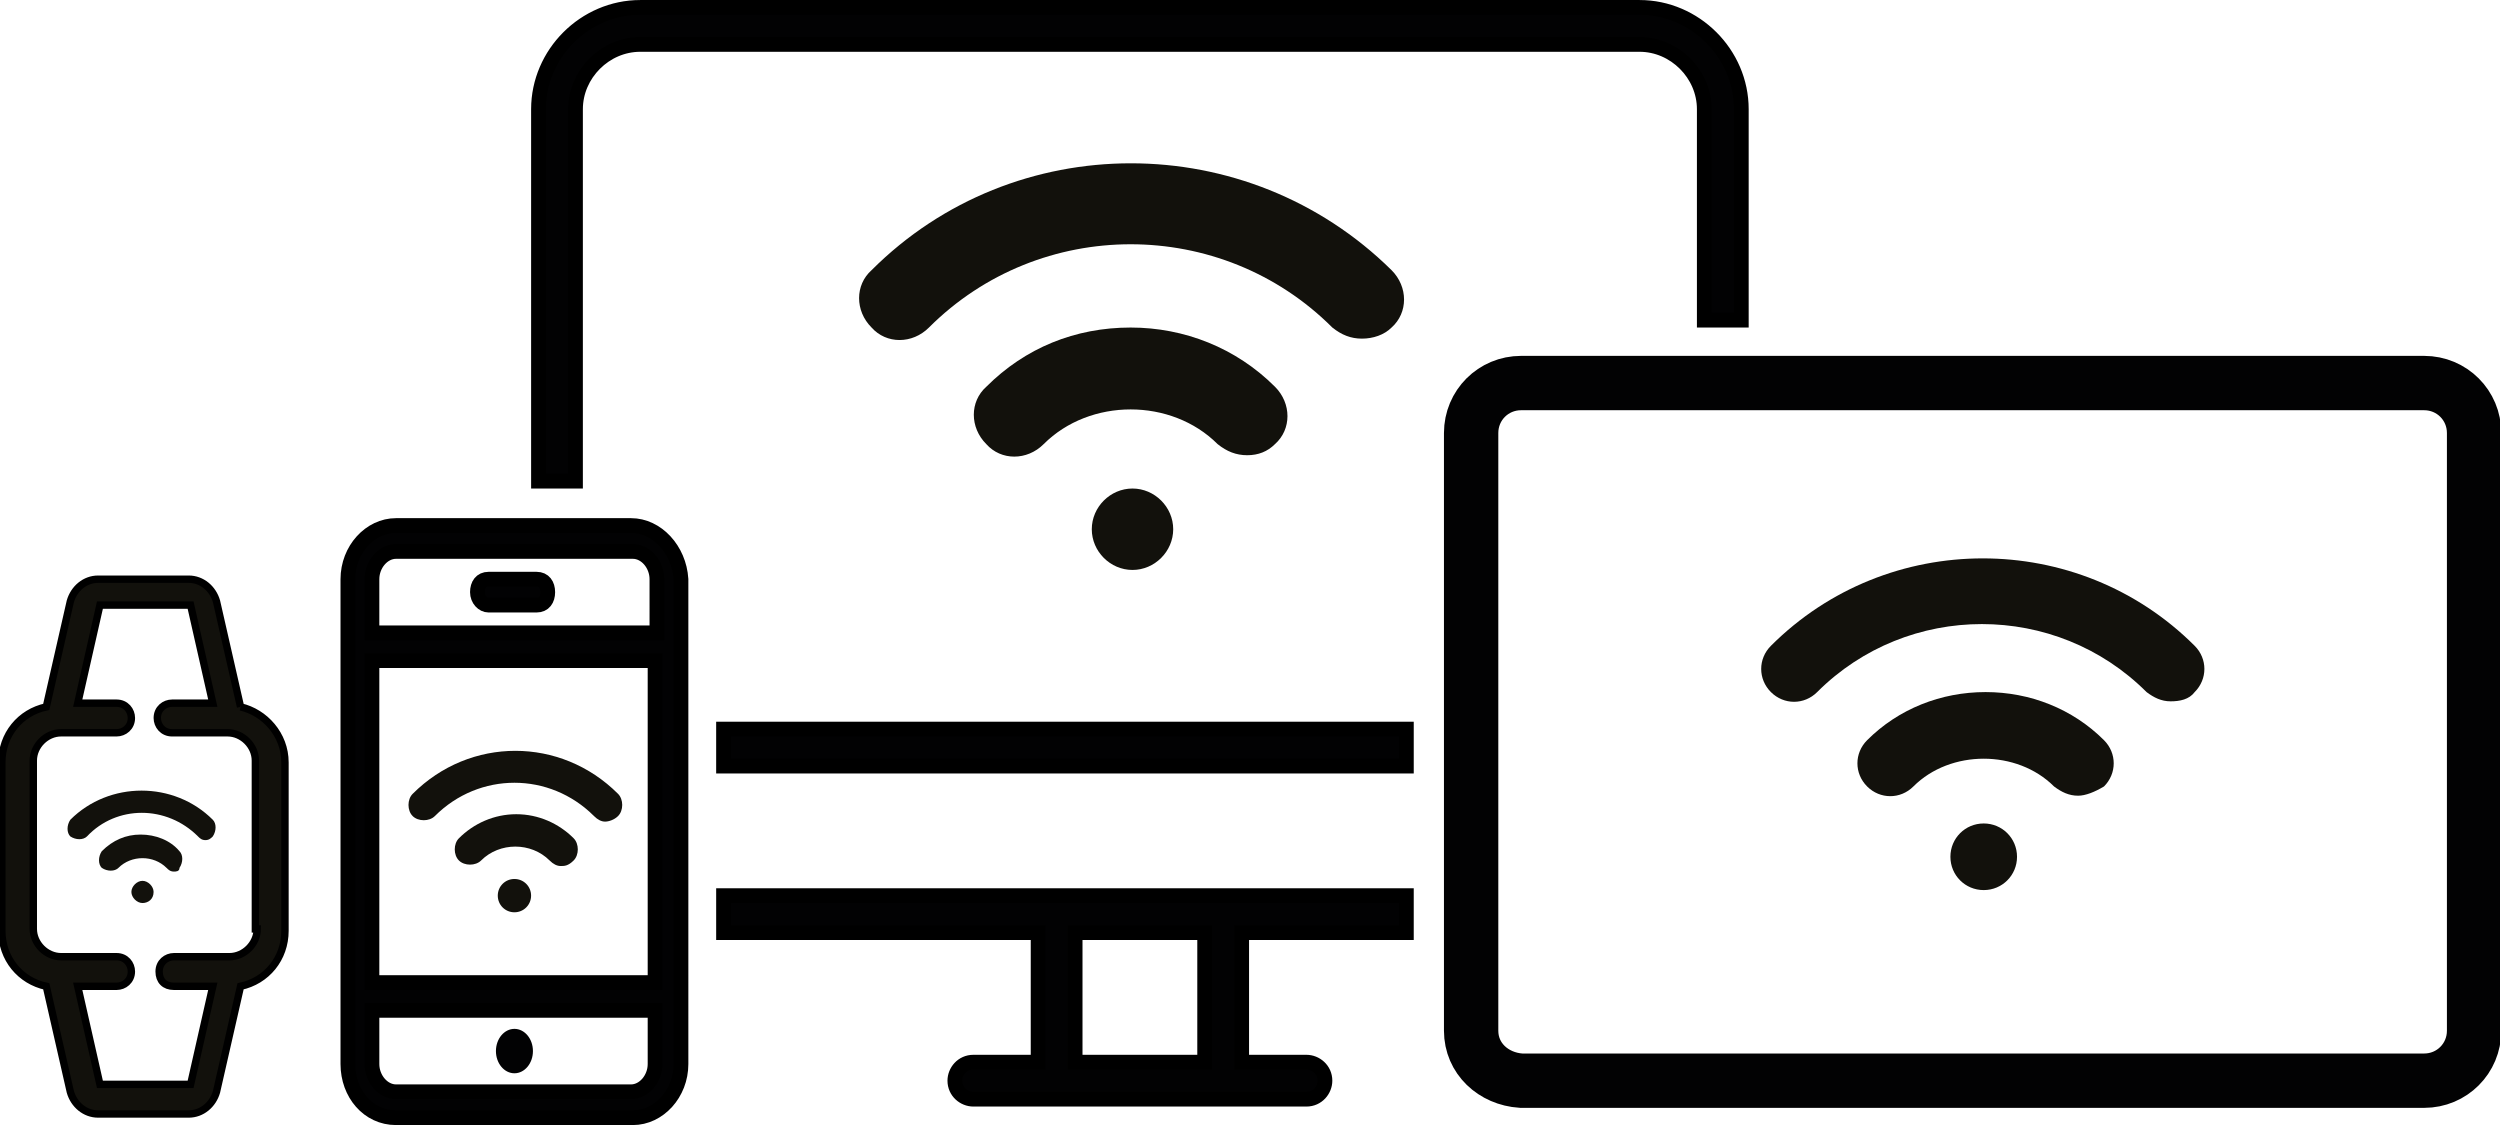 <?xml version="1.0" encoding="utf-8"?>
<!-- Generator: Adobe Illustrator 26.0.1, SVG Export Plug-In . SVG Version: 6.00 Build 0)  -->
<svg version="1.1" id="Ebene_1" xmlns="http://www.w3.org/2000/svg" xmlns:xlink="http://www.w3.org/1999/xlink" x="0px" y="0px"
	 viewBox="0 0 135.1 60.8" style="enable-background:new 0 0 135.1 60.8;" xml:space="preserve">
<style type="text/css">
	.st0{fill:#020203;}
	.st1{fill:none;stroke:#000000;stroke-width:0.797;stroke-miterlimit:10;}
	.st2{fill-rule:evenodd;clip-rule:evenodd;fill:#12110C;}
	.st3{fill-rule:evenodd;clip-rule:evenodd;fill:#12110C;stroke:#000000;stroke-width:0.399;stroke-miterlimit:10;}
	.st4{fill:none;stroke:#020203;stroke-width:2.937;stroke-miterlimit:10;}
	.st5{fill-rule:evenodd;clip-rule:evenodd;fill:#020203;}
	.st6{fill:#020203;stroke:#000000;stroke-width:0.797;stroke-miterlimit:10;}
</style>
<g id="_x39_19-ipod-touch-toolbar_x40_2x.png_00000018928711833892753690000012897140138853896840_">
	<g>
		<path class="st0" d="M34.1,28.4H21.4c-1.4,0-2.6,1.3-2.6,2.9v26.2c0,1.6,1.1,2.9,2.6,2.9h12.8c1.4,0,2.6-1.3,2.6-2.9V31.3
			C36.7,29.7,35.5,28.4,34.1,28.4z M35.4,57.5c0,0.8-0.6,1.5-1.3,1.5H21.4c-0.7,0-1.3-0.7-1.3-1.5v-2.9h15.3V57.5z M35.4,53.1H20.1
			V35.7h15.3V53.1z M35.4,34.2H20.1v-2.9c0-0.8,0.6-1.5,1.3-1.5h12.8c0.7,0,1.3,0.7,1.3,1.5V34.2z M29,31.3h-2.6
			c-0.4,0-0.6,0.3-0.6,0.7s0.3,0.7,0.6,0.7H29c0.4,0,0.6-0.3,0.6-0.7S29.4,31.3,29,31.3z"/>
	</g>
	<g>
		<path class="st1" d="M34.1,28.4H21.4c-1.4,0-2.6,1.3-2.6,2.9v26.2c0,1.6,1.1,2.9,2.6,2.9h12.8c1.4,0,2.6-1.3,2.6-2.9V31.3
			C36.7,29.7,35.5,28.4,34.1,28.4z M35.4,57.5c0,0.8-0.6,1.5-1.3,1.5H21.4c-0.7,0-1.3-0.7-1.3-1.5v-2.9h15.3V57.5z M35.4,53.1H20.1
			V35.7h15.3V53.1z M35.4,34.2H20.1v-2.9c0-0.8,0.6-1.5,1.3-1.5h12.8c0.7,0,1.3,0.7,1.3,1.5V34.2z M29,31.3h-2.6
			c-0.4,0-0.6,0.3-0.6,0.7s0.3,0.7,0.6,0.7H29c0.4,0,0.6-0.3,0.6-0.7S29.4,31.3,29,31.3z"/>
	</g>
</g>
<g>
	<path class="st2" d="M73.6,18.3c-0.6,0-1.1-0.2-1.6-0.6c-6-6-15.8-6-21.8,0c-0.9,0.9-2.3,0.9-3.1,0c-0.9-0.9-0.9-2.3,0-3.1
		c7.7-7.7,20.3-7.7,28.1,0c0.9,0.9,0.9,2.3,0,3.1C74.8,18.1,74.2,18.3,73.6,18.3"/>
	<path class="st2" d="M67.4,24.6c-0.6,0-1.1-0.2-1.6-0.6c-2.5-2.5-6.9-2.5-9.4,0c-0.9,0.9-2.3,0.9-3.1,0c-0.9-0.9-0.9-2.3,0-3.1
		c2.1-2.1,4.8-3.2,7.8-3.2c2.9,0,5.7,1.1,7.8,3.2c0.9,0.9,0.9,2.3,0,3.1C68.5,24.4,68,24.6,67.4,24.6"/>
	<path class="st2" d="M61.2,30.8c-1.2,0-2.2-1-2.2-2.2c0-1.2,1-2.2,2.2-2.2h0c1.2,0,2.2,1,2.2,2.2C63.4,29.8,62.4,30.8,61.2,30.8"/>
</g>
<g>
	<path class="st2" d="M117.3,37.9c-0.5,0-0.9-0.2-1.3-0.5c-4.9-4.9-12.9-4.9-17.8,0c-0.7,0.7-1.8,0.7-2.5,0c-0.7-0.7-0.7-1.8,0-2.5
		c6.3-6.3,16.6-6.3,22.9,0c0.7,0.7,0.7,1.8,0,2.5C118.3,37.8,117.8,37.9,117.3,37.9"/>
	<path class="st2" d="M112.3,43c-0.5,0-0.9-0.2-1.3-0.5c-2-2-5.6-2-7.6,0c-0.7,0.7-1.8,0.7-2.5,0c-0.7-0.7-0.7-1.8,0-2.5
		c1.7-1.7,4-2.6,6.4-2.6c2.4,0,4.7,0.9,6.4,2.6c0.7,0.7,0.7,1.8,0,2.5C113.2,42.8,112.7,43,112.3,43"/>
	<path class="st2" d="M107.2,48.1c-1,0-1.8-0.8-1.8-1.8c0-1,0.8-1.8,1.8-1.8h0c1,0,1.8,0.8,1.8,1.8C109,47.3,108.2,48.1,107.2,48.1"
		/>
</g>
<g>
	<path class="st2" d="M32.7,44.4c-0.2,0-0.4-0.1-0.6-0.3c-2.4-2.4-6.2-2.4-8.6,0c-0.3,0.3-0.9,0.3-1.2,0c-0.3-0.3-0.3-0.9,0-1.2
		c3.1-3.1,8-3.1,11.1,0c0.3,0.3,0.3,0.9,0,1.2C33.2,44.3,32.9,44.4,32.7,44.4"/>
	<path class="st2" d="M30.3,46.8c-0.2,0-0.4-0.1-0.6-0.3c-1-1-2.7-1-3.7,0c-0.3,0.3-0.9,0.3-1.2,0c-0.3-0.3-0.3-0.9,0-1.2
		c0.8-0.8,1.9-1.3,3.1-1.3c1.2,0,2.3,0.5,3.1,1.3c0.3,0.3,0.3,0.9,0,1.2C30.7,46.8,30.5,46.8,30.3,46.8"/>
	<path class="st2" d="M27.8,49.3c-0.5,0-0.9-0.4-0.9-0.9c0-0.5,0.4-0.9,0.9-0.9h0c0.5,0,0.9,0.4,0.9,0.9
		C28.7,48.9,28.3,49.3,27.8,49.3"/>
</g>
<g>
	<path class="st2" d="M11.1,45.4c-0.2,0-0.3-0.1-0.4-0.2c-1.7-1.7-4.4-1.7-6,0c-0.2,0.2-0.6,0.2-0.9,0c-0.2-0.2-0.2-0.6,0-0.9
		c2.1-2.1,5.6-2.1,7.7,0c0.2,0.2,0.2,0.6,0,0.9C11.4,45.3,11.3,45.4,11.1,45.4"/>
	<path class="st2" d="M9.4,47.1c-0.2,0-0.3-0.1-0.4-0.2c-0.7-0.7-1.9-0.7-2.6,0c-0.2,0.2-0.6,0.2-0.9,0c-0.2-0.2-0.2-0.6,0-0.9
		c0.6-0.6,1.3-0.9,2.1-0.9c0.8,0,1.6,0.3,2.1,0.9c0.2,0.2,0.2,0.6,0,0.9C9.7,47.1,9.5,47.1,9.4,47.1"/>
	<path class="st2" d="M7.7,48.8c-0.3,0-0.6-0.3-0.6-0.6c0-0.3,0.3-0.6,0.6-0.6h0c0.3,0,0.6,0.3,0.6,0.6C8.3,48.6,8,48.8,7.7,48.8"/>
</g>
<path class="st3" d="M13,38.2l-1.3-5.7c-0.2-0.7-0.8-1.2-1.5-1.2l-4.9,0c-0.7,0-1.3,0.5-1.5,1.2l-1.3,5.7c-1.4,0.3-2.4,1.5-2.4,3
	v9.1c0,1.5,1,2.7,2.4,3l1.3,5.7c0.2,0.7,0.8,1.2,1.5,1.2h4.9c0.7,0,1.3-0.5,1.5-1.2l1.3-5.7c1.4-0.3,2.4-1.5,2.4-3v-9.1
	C15.4,39.7,14.3,38.5,13,38.2 M13.9,50.2c0,0.8-0.7,1.5-1.5,1.5l-3,0c-0.4,0-0.8,0.3-0.8,0.8s0.3,0.8,0.8,0.8h2.1l-1.2,5.3H5.4
	l-1.2-5.3h2.1c0.4,0,0.8-0.3,0.8-0.8c0-0.4-0.3-0.8-0.8-0.8l-3,0c-0.8,0-1.5-0.7-1.5-1.5v-9.1c0-0.8,0.7-1.5,1.5-1.5h3
	c0.4,0,0.8-0.3,0.8-0.8c0-0.4-0.3-0.8-0.8-0.8l-2.1,0l1.2-5.3h4.9l1.2,5.3H9.3c-0.4,0-0.8,0.3-0.8,0.8c0,0.4,0.3,0.8,0.8,0.8h3
	c0.8,0,1.5,0.7,1.5,1.5V50.2z"/>
<g>
	<path class="st4" d="M79.5,55.7V23.4c0-1.5,1.2-2.7,2.7-2.7H131c1.5,0,2.7,1.2,2.7,2.7v32.3c0,1.5-1.2,2.7-2.7,2.7H82.2
		C80.7,58.3,79.5,57.2,79.5,55.7z"/>
</g>
<ellipse class="st5" cx="27.8" cy="56.8" rx="1" ry="1.2"/>
<g>
	<path class="st6" d="M39.1,50.4h17v7h-3.5c-0.6,0-1,0.5-1,1c0,0.6,0.5,1,1,1h18c0.6,0,1-0.5,1-1c0-0.6-0.5-1-1-1h-3.5v-7H76v-2
		H39.1V50.4z M58.1,50.4h7v7h-7V50.4z"/>
	<rect x="39.1" y="39.4" class="st6" width="36.9" height="2"/>
	<path class="st6" d="M88.6,0.4h-54c-3,0-5.5,2.5-5.5,5.5V26h2V5.9c0-1.9,1.6-3.5,3.5-3.5h54c1.9,0,3.5,1.6,3.5,3.5v11.4h2V5.9
		C94.1,2.9,91.6,0.4,88.6,0.4z"/>
</g>
</svg>
